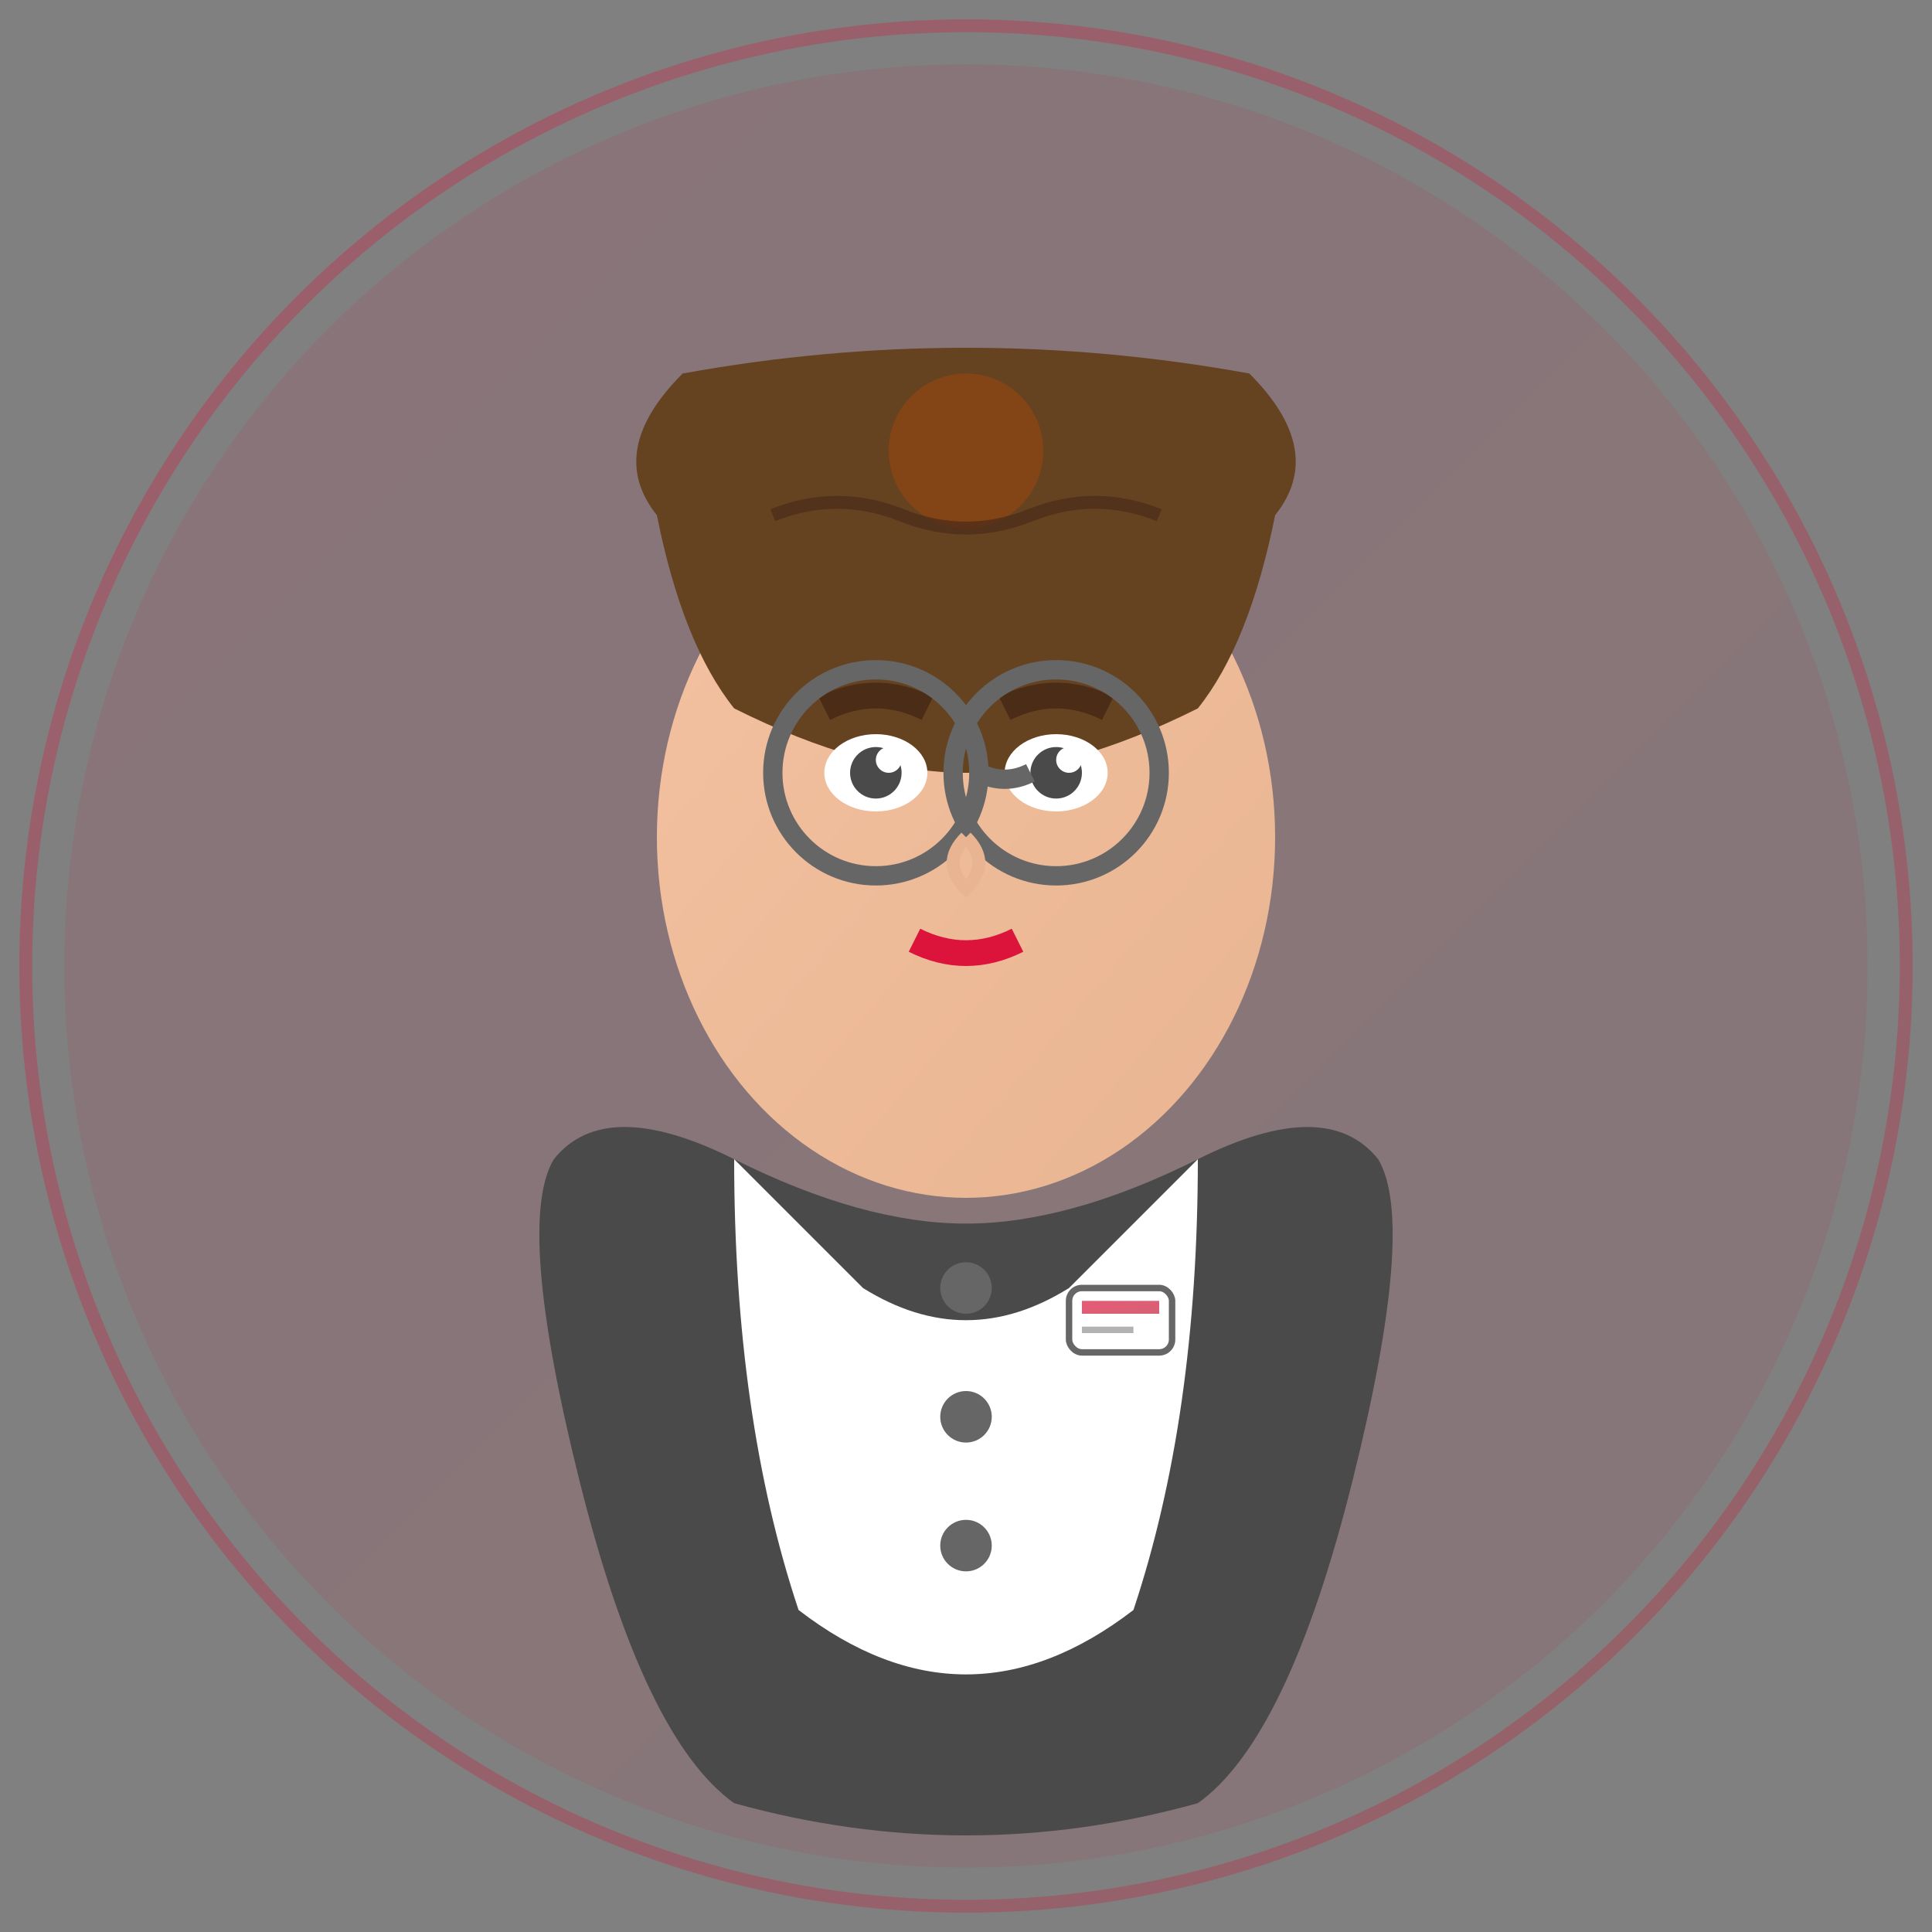 <svg xmlns="http://www.w3.org/2000/svg" viewBox="0 0 150 150" width="150" height="150">
  <rect x="0" y="0" width="150" height="150" fill="#808080" stroke="none"/>
  <defs>
    <linearGradient id="teamGradient3" x1="0%" y1="0%" x2="100%" y2="100%">
      <stop offset="0%" style="stop-color:#dc143c;stop-opacity:1" />
      <stop offset="100%" style="stop-color:#c41e3a;stop-opacity:1" />
    </linearGradient>
    <linearGradient id="skinGradient3" x1="0%" y1="0%" x2="100%" y2="100%">
      <stop offset="0%" style="stop-color:#f4c2a1;stop-opacity:1" />
      <stop offset="100%" style="stop-color:#e8b491;stop-opacity:1" />
    </linearGradient>
  </defs>
  
  <!-- Background circle -->
  <circle cx="75" cy="75" r="70" fill="url(#teamGradient3)" opacity="0.1"/>
  
  <!-- Professional female assistant avatar -->
  <g transform="translate(75, 75)">
    <!-- Face -->
    <ellipse cx="0" cy="-10" rx="24" ry="28" fill="url(#skinGradient3)"/>
    
    <!-- Hair (professional updo) -->
    <path d="M-24,-35 Q-28,-40 -22,-46 Q0,-50 22,-46 Q28,-40 24,-35 Q22,-25 18,-20 Q8,-15 0,-15 Q-8,-15 -18,-20 Q-22,-25 -24,-35" fill="#654321"/>
    
    <!-- Hair bun -->
    <circle cx="0" cy="-40" r="8" fill="#654321"/>
    <circle cx="0" cy="-40" r="6" fill="#8b4513" opacity="0.8"/>
    
    <!-- Hair details -->
    <path d="M-15,-35 Q-10,-37 -5,-35 Q0,-33 5,-35 Q10,-37 15,-35" stroke="#4a2c17" stroke-width="1" fill="none" opacity="0.7"/>
    
    <!-- Eyes -->
    <ellipse cx="-7" cy="-15" rx="4" ry="3" fill="#ffffff"/>
    <ellipse cx="7" cy="-15" rx="4" ry="3" fill="#ffffff"/>
    <circle cx="-7" cy="-15" r="2" fill="#4a4a4a"/>
    <circle cx="7" cy="-15" r="2" fill="#4a4a4a"/>
    <circle cx="-6" cy="-16" r="1" fill="#ffffff"/>
    <circle cx="8" cy="-16" r="1" fill="#ffffff"/>
    
    <!-- Eyebrows -->
    <path d="M-11,-20 Q-7,-22 -3,-20" stroke="#4a2c17" stroke-width="2" fill="none"/>
    <path d="M3,-20 Q7,-22 11,-20" stroke="#4a2c17" stroke-width="2" fill="none"/>
    
    <!-- Glasses -->
    <circle cx="-7" cy="-15" r="8" fill="none" stroke="#666666" stroke-width="1.5"/>
    <circle cx="7" cy="-15" r="8" fill="none" stroke="#666666" stroke-width="1.5"/>
    <path d="M1,-15 Q3,-14 5,-15" stroke="#666666" stroke-width="1.5" fill="none"/>
    
    <!-- Nose -->
    <path d="M0,-10 Q-2,-8 0,-6 Q2,-8 0,-10" stroke="#e8b491" stroke-width="1" fill="none"/>
    
    <!-- Mouth -->
    <path d="M-4,-2 Q0,0 4,-2" stroke="#dc143c" stroke-width="2" fill="none"/>
    
    <!-- Professional attire -->
    <!-- Cardigan -->
    <path d="M-32,15 Q-35,20 -30,40 Q-25,60 -18,65 Q0,70 18,65 Q25,60 30,40 Q35,20 32,15 Q28,10 18,15 Q8,20 0,20 Q-8,20 -18,15 Q-28,10 -32,15" fill="#4a4a4a"/>
    
    <!-- Blouse -->
    <path d="M-18,15 Q-13,20 -8,25 Q0,30 8,25 Q13,20 18,15 Q18,35 13,50 Q0,60 -13,50 Q-18,35 -18,15" fill="#ffffff"/>
    
    <!-- Cardigan buttons -->
    <circle cx="0" cy="25" r="2" fill="#666666"/>
    <circle cx="0" cy="35" r="2" fill="#666666"/>
    <circle cx="0" cy="45" r="2" fill="#666666"/>
    
    <!-- Professional name badge -->
    <rect x="8" y="25" width="8" height="5" rx="1" fill="#ffffff" stroke="#666666" stroke-width="0.5"/>
    <rect x="9" y="26" width="6" height="1" fill="url(#teamGradient3)" opacity="0.7"/>
    <rect x="9" y="28" width="4" height="0.5" fill="#666666" opacity="0.5"/>
  </g>
  
  <!-- Decorative border -->
  <circle cx="75" cy="75" r="73" fill="none" stroke="url(#teamGradient3)" stroke-width="1" opacity="0.3"/>
</svg>

